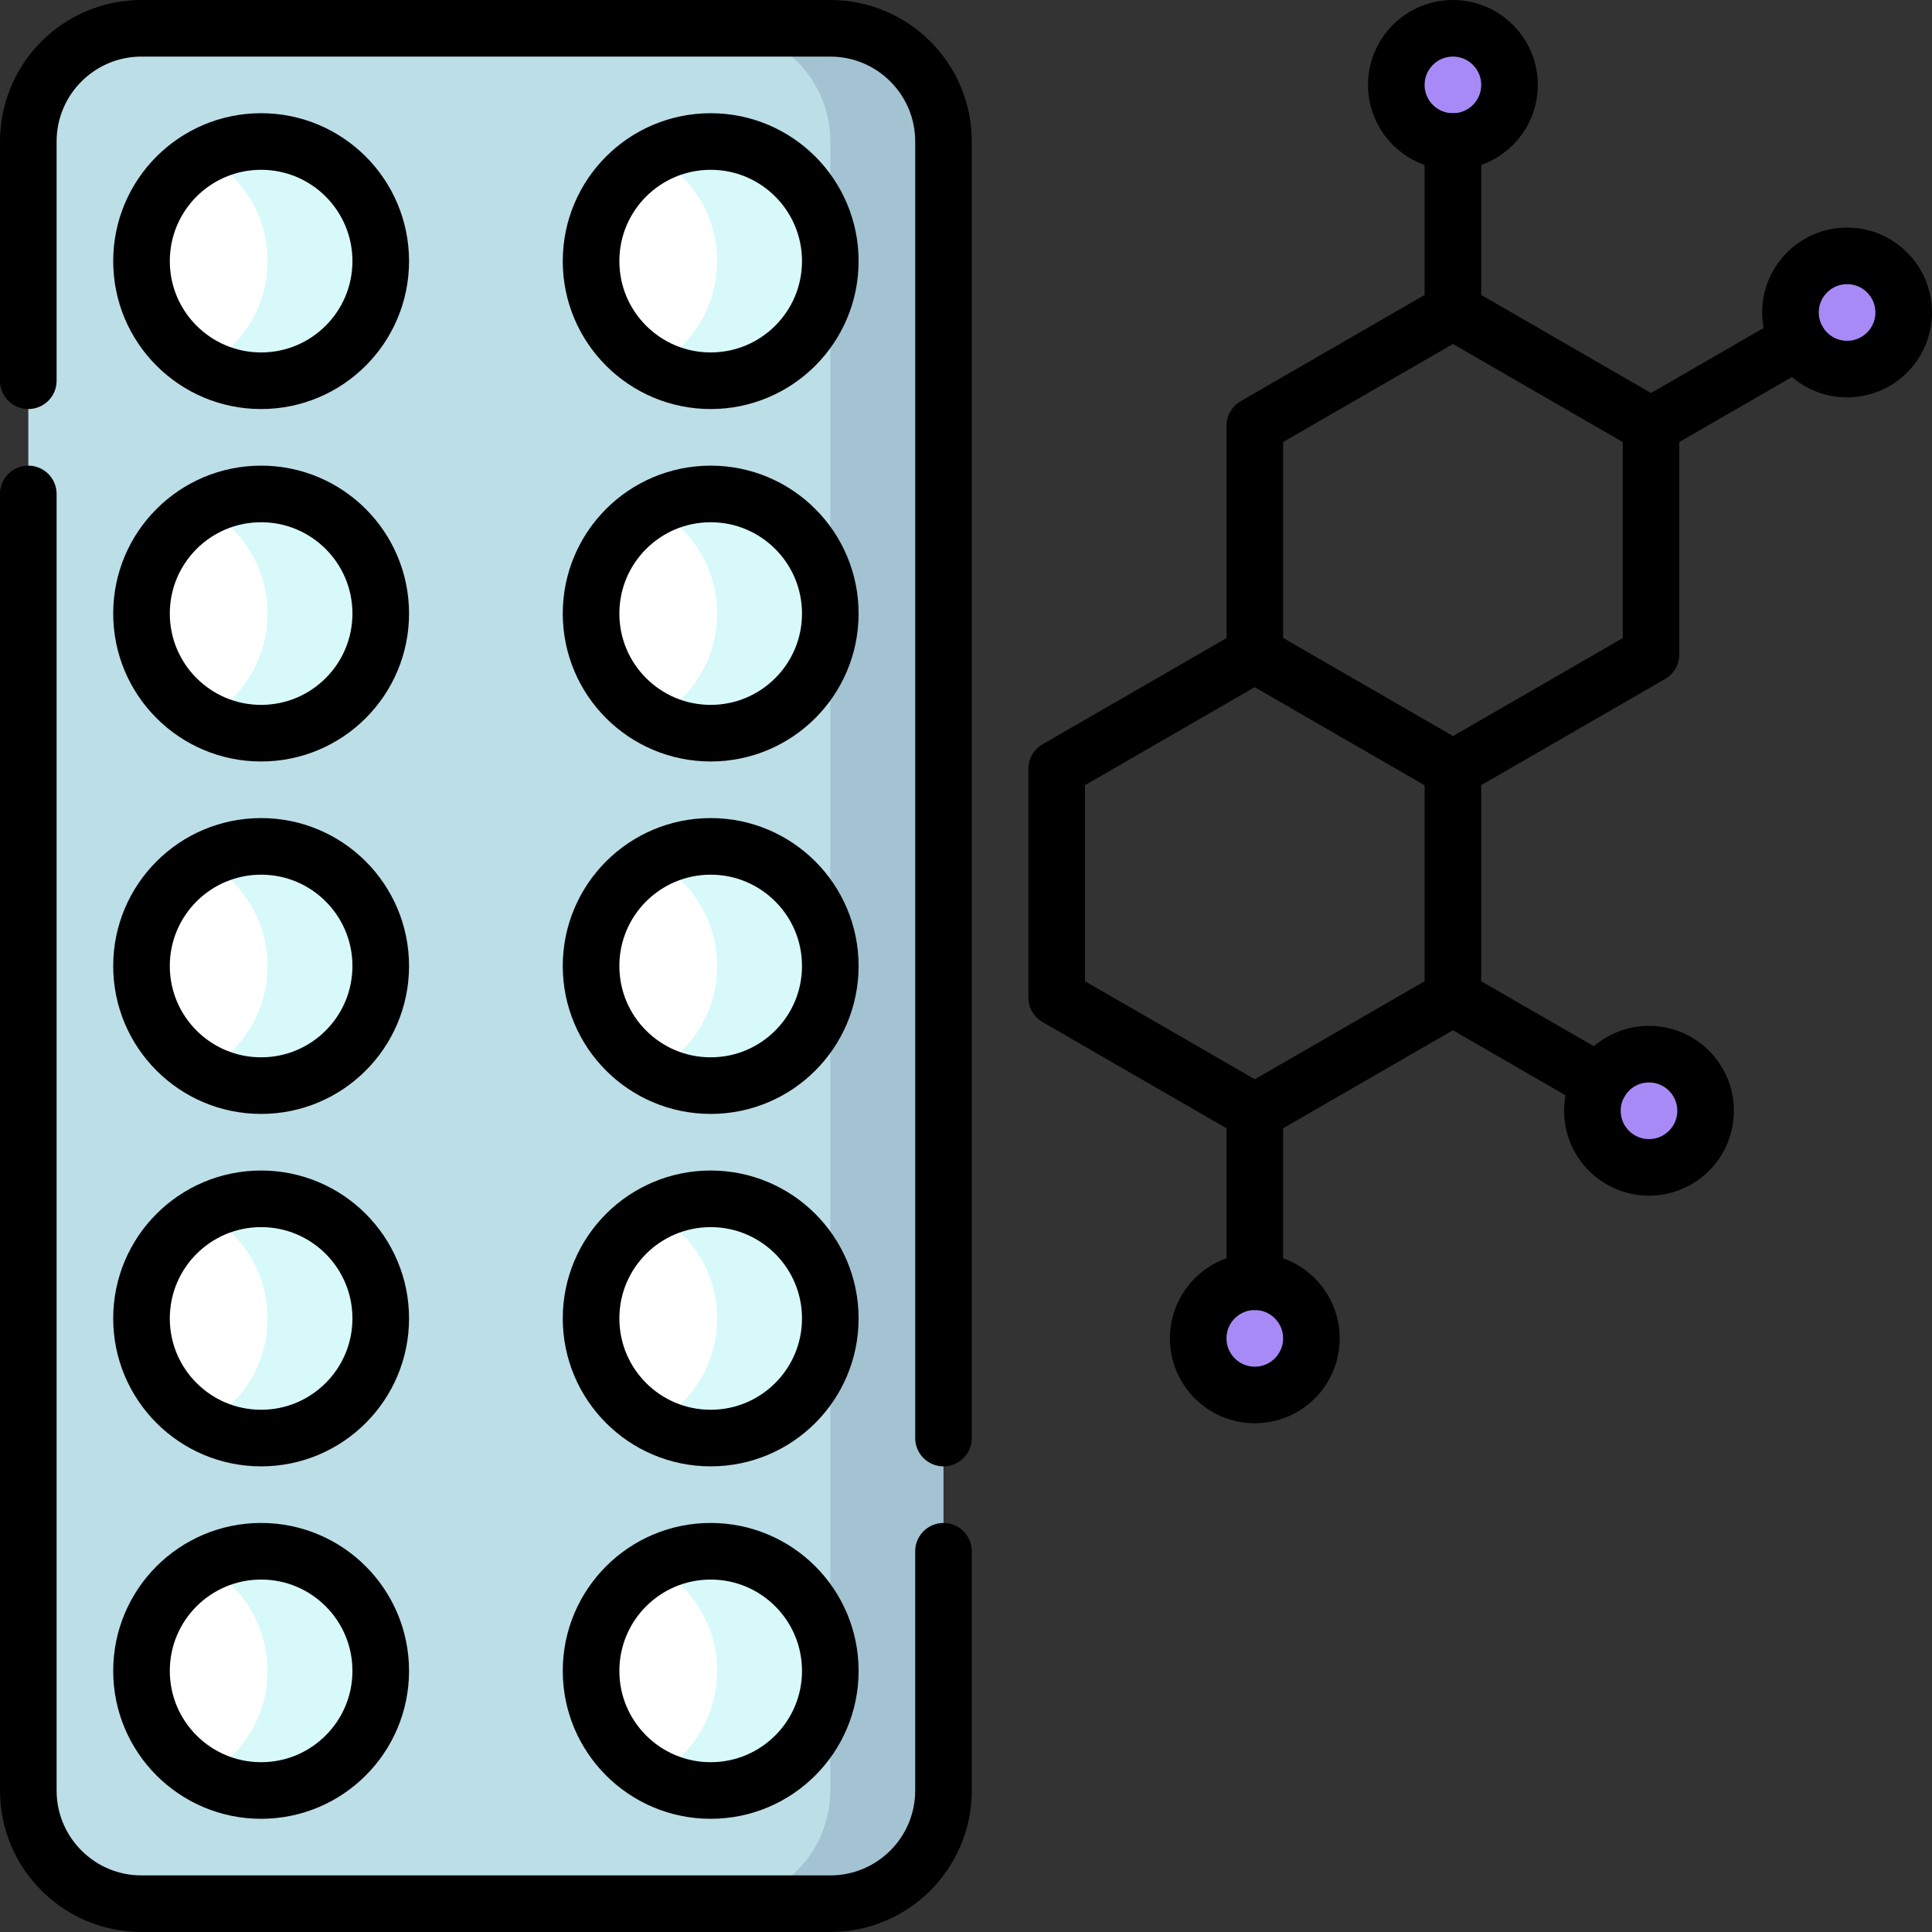 <svg version="1.1" id="Capa_1" xmlns="http://www.w3.org/2000/svg" xmlns:xlink="http://www.w3.org/1999/xlink" x="0px" y="0px" viewBox="0 0 512 512" style="enable-background:new 0 0 512 512;" xml:space="preserve">
<rect x="0" y="0" width="512" height="512" fill="#333333" stroke="none"/>
<g>
	<path style="fill:#A3C3D3;" d="M220.038,7.5h-30v497h30c16.569,0,30-13.431,30-30v-437C250.038,20.931,236.607,7.5,220.038,7.5z"/>
	<path style="fill:#BCDEE7;" d="M190.038,7.5H37.5c-16.569,0-30,13.431-30,30v437c0,16.569,13.431,30,30,30h152.538&#10;&#9;&#9;c16.569,0,30-13.431,30-30v-437C220.038,20.931,206.607,7.5,190.038,7.5z"/>
	<path style="fill:#D7F9FA;" d="M188.338,37.5c-5.427,0-10.534,1.366-15,3.77V97.13c4.466,2.404,9.573,3.77,15,3.77&#10;&#9;&#9;c17.507,0,31.7-14.193,31.7-31.7C220.038,51.693,205.846,37.5,188.338,37.5z"/>
	<path style="fill:#FFFFFF;" d="M190.038,69.2c0-12.08-6.759-22.58-16.7-27.93c-9.941,5.35-16.7,15.85-16.7,27.93&#10;&#9;&#9;c0,12.08,6.759,22.58,16.7,27.93C183.28,91.78,190.038,81.281,190.038,69.2z"/>
	<path style="fill:#D7F9FA;" d="M69.2,37.5c-5.427,0-10.534,1.366-15,3.77V97.13c4.466,2.404,9.573,3.77,15,3.77&#10;&#9;&#9;c17.507,0,31.7-14.193,31.7-31.7C100.9,51.693,86.707,37.5,69.2,37.5z"/>
	<path style="fill:#FFFFFF;" d="M70.9,69.2c0-12.08-6.759-22.58-16.7-27.93c-9.941,5.35-16.7,15.85-16.7,27.93&#10;&#9;&#9;c0,12.08,6.759,22.58,16.7,27.93C64.141,91.78,70.9,81.281,70.9,69.2z"/>
	<path style="fill:#D7F9FA;" d="M188.338,130.9c-5.427,0-10.534,1.366-15,3.77v55.861c4.466,2.404,9.573,3.77,15,3.77&#10;&#9;&#9;c17.507,0,31.7-14.193,31.7-31.7C220.038,145.093,205.846,130.9,188.338,130.9z"/>
	<path style="fill:#FFFFFF;" d="M190.038,162.6c0-12.08-6.759-22.58-16.7-27.93c-9.941,5.35-16.7,15.85-16.7,27.93&#10;&#9;&#9;c0,12.08,6.759,22.58,16.7,27.93C183.28,185.18,190.038,174.68,190.038,162.6z"/>
	<path style="fill:#D7F9FA;" d="M69.2,130.9c-5.427,0-10.534,1.366-15,3.77v55.861c4.466,2.404,9.573,3.77,15,3.77&#10;&#9;&#9;c17.507,0,31.7-14.193,31.7-31.7C100.9,145.093,86.707,130.9,69.2,130.9z"/>
	<path style="fill:#FFFFFF;" d="M70.9,162.6c0-12.08-6.759-22.58-16.7-27.93c-9.941,5.35-16.7,15.85-16.7,27.93&#10;&#9;&#9;c0,12.08,6.759,22.58,16.7,27.93C64.141,185.18,70.9,174.68,70.9,162.6z"/>
	<path style="fill:#D7F9FA;" d="M188.338,317.7c-5.427,0-10.534,1.366-15,3.77v55.861c4.466,2.404,9.573,3.77,15,3.77&#10;&#9;&#9;c17.507,0,31.7-14.193,31.7-31.7C220.038,331.893,205.846,317.7,188.338,317.7z"/>
	<path style="fill:#FFFFFF;" d="M190.038,349.4c0-12.08-6.759-22.58-16.7-27.93c-9.941,5.35-16.7,15.85-16.7,27.93&#10;&#9;&#9;c0,12.08,6.759,22.58,16.7,27.93C183.28,371.98,190.038,361.48,190.038,349.4z"/>
	<path style="fill:#D7F9FA;" d="M69.2,317.7c-5.427,0-10.534,1.366-15,3.77v55.861c4.466,2.404,9.573,3.77,15,3.77&#10;&#9;&#9;c17.507,0,31.7-14.193,31.7-31.7C100.9,331.893,86.707,317.7,69.2,317.7z"/>
	<path style="fill:#FFFFFF;" d="M70.9,349.4c0-12.08-6.759-22.58-16.7-27.93c-9.941,5.35-16.7,15.85-16.7,27.93&#10;&#9;&#9;c0,12.08,6.759,22.58,16.7,27.93C64.141,371.98,70.9,361.48,70.9,349.4z"/>
	<path style="fill:#D7F9FA;" d="M188.338,224.3c-5.427,0-10.534,1.366-15,3.77v55.861c4.466,2.404,9.573,3.77,15,3.77&#10;&#9;&#9;c17.507,0,31.7-14.193,31.7-31.7C220.038,238.493,205.846,224.3,188.338,224.3z"/>
	<path style="fill:#FFFFFF;" d="M190.038,256c0-12.08-6.759-22.58-16.7-27.93c-9.941,5.35-16.7,15.85-16.7,27.93&#10;&#9;&#9;c0,12.08,6.759,22.58,16.7,27.93C183.28,278.58,190.038,268.081,190.038,256z"/>
	<path style="fill:#D7F9FA;" d="M69.2,224.3c-5.427,0-10.534,1.366-15,3.77v55.861c4.466,2.404,9.573,3.77,15,3.77&#10;&#9;&#9;c17.507,0,31.7-14.193,31.7-31.7C100.9,238.493,86.707,224.3,69.2,224.3z"/>
	<path style="fill:#FFFFFF;" d="M70.9,256c0-12.08-6.759-22.58-16.7-27.93c-9.941,5.35-16.7,15.85-16.7,27.93&#10;&#9;&#9;c0,12.08,6.759,22.58,16.7,27.93C64.141,278.58,70.9,268.081,70.9,256z"/>
	<path style="fill:#D7F9FA;" d="M188.338,411.1c-5.427,0-10.534,1.366-15,3.77v55.861c4.466,2.404,9.573,3.77,15,3.77&#10;&#9;&#9;c17.507,0,31.7-14.193,31.7-31.7C220.038,425.293,205.846,411.1,188.338,411.1z"/>
	<path style="fill:#FFFFFF;" d="M190.038,442.8c0-12.08-6.759-22.58-16.7-27.93c-9.941,5.35-16.7,15.85-16.7,27.93&#10;&#9;&#9;c0,12.08,6.759,22.58,16.7,27.93C183.28,465.38,190.038,454.88,190.038,442.8z"/>
	<path style="fill:#D7F9FA;" d="M69.2,411.1c-5.427,0-10.534,1.366-15,3.77v55.861c4.466,2.404,9.573,3.77,15,3.77&#10;&#9;&#9;c17.507,0,31.7-14.193,31.7-31.7C100.9,425.293,86.707,411.1,69.2,411.1z"/>
	<path style="fill:#FFFFFF;" d="M70.9,442.8c0-12.08-6.759-22.58-16.7-27.93c-9.941,5.35-16.7,15.85-16.7,27.93&#10;&#9;&#9;c0,12.08,6.759,22.58,16.7,27.93C64.141,465.38,70.9,454.88,70.9,442.8z"/>
	<circle style="fill:#A88AF6;" cx="385.036" cy="22.5" r="15"/>
	<circle style="fill:#A88AF6;" cx="332.536" cy="354.678" r="15"/>
	<circle style="fill:#A88AF6;" cx="436.998" cy="294.367" r="15"/>
	<circle style="fill:#A88AF6;" cx="489.498" cy="82.811" r="15"/>
	<path style="fill:none;stroke:#000000;stroke-width:15;stroke-linecap:round;stroke-linejoin:round;stroke-miterlimit:10;" d="&#10;&#9;&#9;M7.5,130.9v343.6c0,16.569,13.431,30,30,30h182.538c16.569,0,30-13.431,30-30v-63.4"/>
	<path style="fill:none;stroke:#000000;stroke-width:15;stroke-linecap:round;stroke-linejoin:round;stroke-miterlimit:10;" d="&#10;&#9;&#9;M250.038,381.1V37.5c0-16.569-13.431-30-30-30H37.5c-16.569,0-30,13.431-30,30v63.4"/>
	
		<circle style="fill:none;stroke:#000000;stroke-width:15;stroke-linecap:round;stroke-linejoin:round;stroke-miterlimit:10;" cx="69.2" cy="69.2" r="31.7"/>
	
		<circle style="fill:none;stroke:#000000;stroke-width:15;stroke-linecap:round;stroke-linejoin:round;stroke-miterlimit:10;" cx="69.2" cy="162.6" r="31.7"/>
	
		<circle style="fill:none;stroke:#000000;stroke-width:15;stroke-linecap:round;stroke-linejoin:round;stroke-miterlimit:10;" cx="69.2" cy="256" r="31.7"/>
	
		<circle style="fill:none;stroke:#000000;stroke-width:15;stroke-linecap:round;stroke-linejoin:round;stroke-miterlimit:10;" cx="69.2" cy="349.4" r="31.7"/>
	
		<circle style="fill:none;stroke:#000000;stroke-width:15;stroke-linecap:round;stroke-linejoin:round;stroke-miterlimit:10;" cx="69.2" cy="442.8" r="31.7"/>
	
		<circle style="fill:none;stroke:#000000;stroke-width:15;stroke-linecap:round;stroke-linejoin:round;stroke-miterlimit:10;" cx="188.338" cy="69.2" r="31.7"/>
	
		<circle style="fill:none;stroke:#000000;stroke-width:15;stroke-linecap:round;stroke-linejoin:round;stroke-miterlimit:10;" cx="188.338" cy="162.6" r="31.7"/>
	
		<circle style="fill:none;stroke:#000000;stroke-width:15;stroke-linecap:round;stroke-linejoin:round;stroke-miterlimit:10;" cx="188.338" cy="256" r="31.7"/>
	
		<circle style="fill:none;stroke:#000000;stroke-width:15;stroke-linecap:round;stroke-linejoin:round;stroke-miterlimit:10;" cx="188.338" cy="349.4" r="31.7"/>
	
		<circle style="fill:none;stroke:#000000;stroke-width:15;stroke-linecap:round;stroke-linejoin:round;stroke-miterlimit:10;" cx="188.338" cy="442.8" r="31.7"/>
	
		<polygon style="fill:none;stroke:#000000;stroke-width:15;stroke-linecap:round;stroke-linejoin:round;stroke-miterlimit:10;" points="&#10;&#9;&#9;280.036,264.367 280.036,203.745 332.536,173.434 385.036,203.745 385.036,264.367 332.536,294.678 &#9;"/>
	
		<polygon style="fill:none;stroke:#000000;stroke-width:15;stroke-linecap:round;stroke-linejoin:round;stroke-miterlimit:10;" points="&#10;&#9;&#9;332.536,173.434 332.536,112.811 385.036,82.5 437.536,112.811 437.536,173.434 385.036,203.745 &#9;"/>
	
		<line style="fill:none;stroke:#000000;stroke-width:15;stroke-linecap:round;stroke-linejoin:round;stroke-miterlimit:10;" x1="385.036" y1="82.5" x2="385.036" y2="37.5"/>
	
		<circle style="fill:none;stroke:#000000;stroke-width:15;stroke-linecap:round;stroke-linejoin:round;stroke-miterlimit:10;" cx="385.036" cy="22.5" r="15"/>
	
		<line style="fill:none;stroke:#000000;stroke-width:15;stroke-linecap:round;stroke-linejoin:round;stroke-miterlimit:10;" x1="332.536" y1="294.678" x2="332.536" y2="339.678"/>
	
		<circle style="fill:none;stroke:#000000;stroke-width:15;stroke-linecap:round;stroke-linejoin:round;stroke-miterlimit:10;" cx="332.536" cy="354.678" r="15"/>
	
		<line style="fill:none;stroke:#000000;stroke-width:15;stroke-linecap:round;stroke-linejoin:round;stroke-miterlimit:10;" x1="385.036" y1="264.367" x2="424.007" y2="286.867"/>
	
		<circle style="fill:none;stroke:#000000;stroke-width:15;stroke-linecap:round;stroke-linejoin:round;stroke-miterlimit:10;" cx="436.998" cy="294.367" r="15"/>
	
		<line style="fill:none;stroke:#000000;stroke-width:15;stroke-linecap:round;stroke-linejoin:round;stroke-miterlimit:10;" x1="437.536" y1="112.811" x2="476.507" y2="90.311"/>
	
		<circle style="fill:none;stroke:#000000;stroke-width:15;stroke-linecap:round;stroke-linejoin:round;stroke-miterlimit:10;" cx="489.498" cy="82.811" r="15"/>
</g>
<g>
</g>
<g>
</g>
<g>
</g>
<g>
</g>
<g>
</g>
<g>
</g>
<g>
</g>
<g>
</g>
<g>
</g>
<g>
</g>
<g>
</g>
<g>
</g>
<g>
</g>
<g>
</g>
<g>
</g>
</svg>